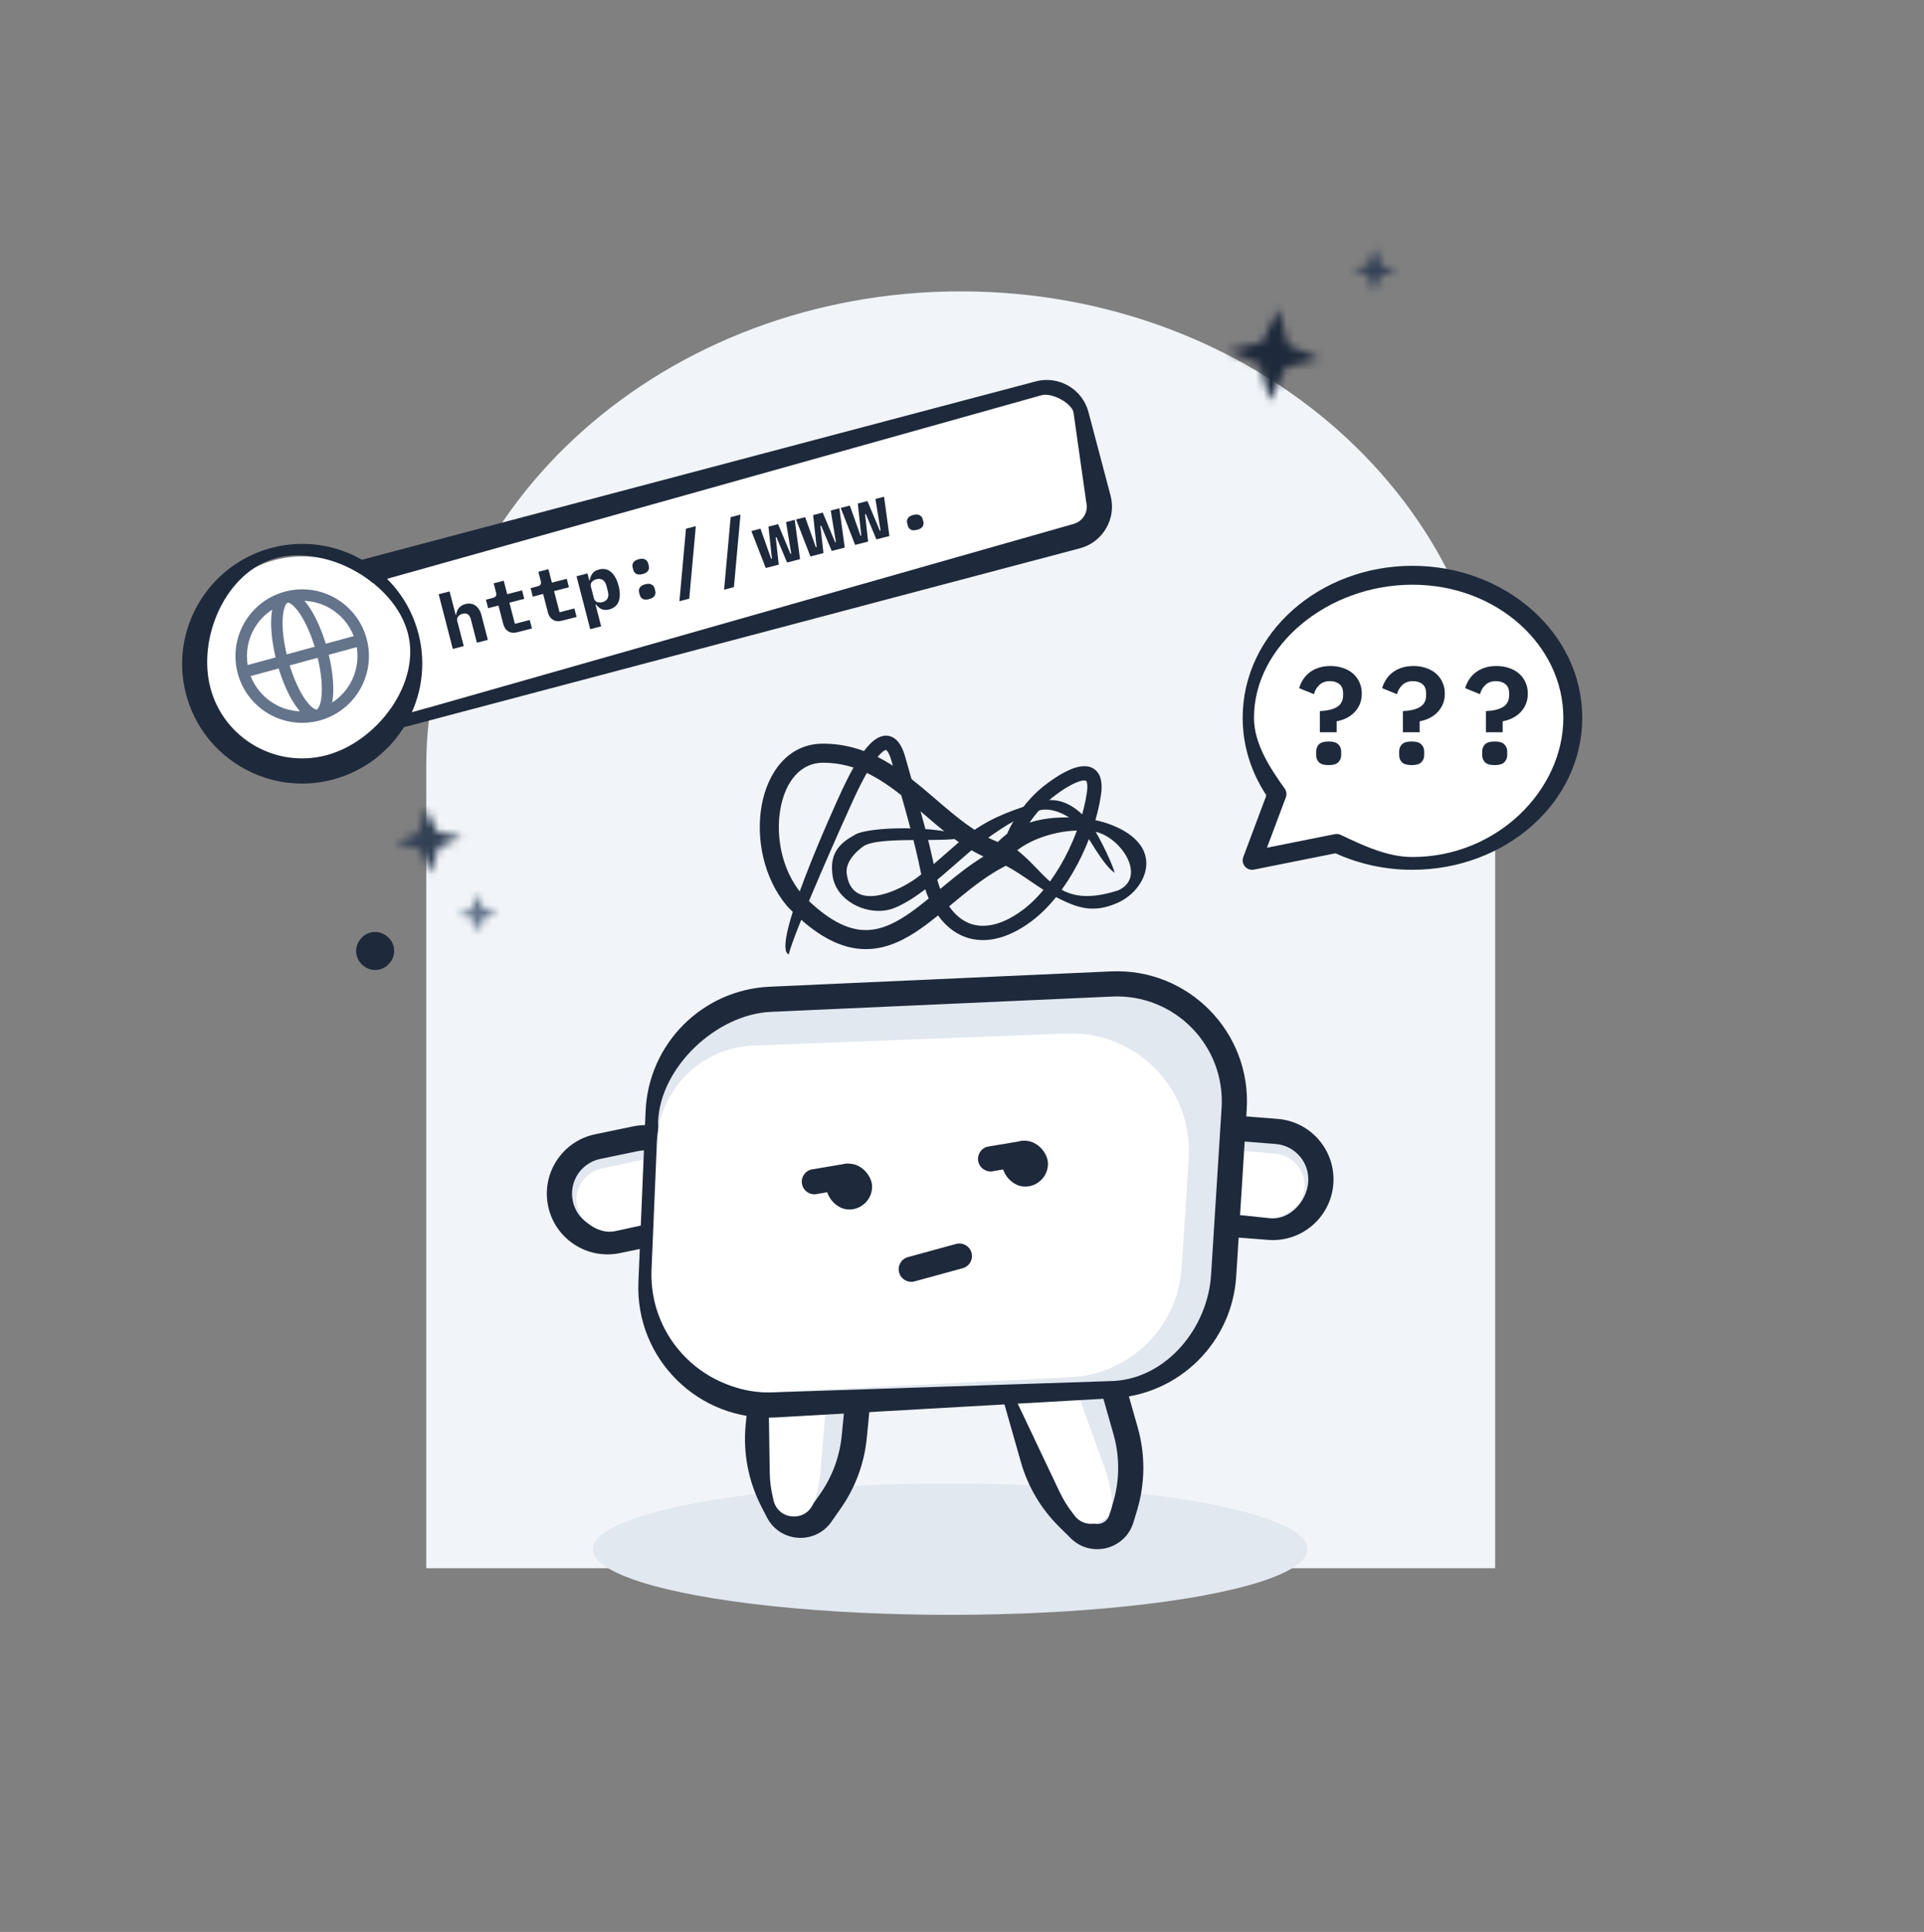 <svg width="252" height="253" viewBox="0 0 252 253" fill="none" xmlns="http://www.w3.org/2000/svg">
<rect x="0" y="0" width="252" height="253" fill="#808080" stroke="none"/>
<path fill-rule="evenodd" clip-rule="evenodd" d="M195.829 100.48C195.829 66.06 164.489 38.157 125.829 38.157C87.169 38.157 55.829 66.06 55.829 100.48V205.373H195.829V100.48Z" fill="#F1F5F9"/>
<path fill-rule="evenodd" clip-rule="evenodd" d="M117.895 97.51C118.166 97.946 118.385 98.494 118.566 99.137C118.838 100.109 119.118 101.084 119.398 102.063C120.517 105.972 121.651 109.933 122.46 113.953C123.2 117.63 124.775 119.895 126.668 120.785C128.515 121.654 131.006 121.365 133.975 119.15C136.096 117.568 138.001 115.085 139.479 112.286C140.955 109.492 141.969 106.451 142.353 103.812C142.535 102.56 142.273 102.276 142.25 102.255C142.231 102.239 142.029 102.116 141.349 102.334C140.077 102.742 138.415 103.945 137.514 104.704C136.63 105.448 135.613 106.583 134.775 107.837C133.929 109.104 133.328 110.4 133.173 111.466C133.098 111.977 132.623 112.331 132.112 112.257C131.601 112.182 131.247 111.708 131.321 111.196C131.534 109.734 132.305 108.167 133.219 106.798C134.142 105.416 135.274 104.143 136.308 103.272C137.233 102.494 139.133 101.08 140.777 100.552C141.555 100.303 142.65 100.132 143.469 100.836C144.283 101.535 144.401 102.736 144.205 104.081C143.786 106.957 142.696 110.201 141.134 113.16C139.574 116.113 137.508 118.849 135.094 120.65C131.809 123.101 128.573 123.749 125.871 122.479C123.216 121.23 121.422 118.282 120.625 114.322C119.833 110.383 118.725 106.514 117.609 102.612C117.326 101.625 117.043 100.636 116.764 99.643C116.611 99.098 116.451 98.732 116.306 98.498C116.16 98.263 116.063 98.216 116.052 98.211C116.049 98.21 116.049 98.21 116.046 98.21C116.04 98.21 116.014 98.211 115.964 98.229C115.854 98.268 115.677 98.371 115.435 98.594C114.948 99.043 114.38 99.809 113.76 100.848C113.148 101.873 112.518 103.108 111.896 104.447C110.827 106.749 103.922 122.168 103.32 124.974C100.858 124.178 109.182 105.85 110.199 103.659C110.836 102.286 111.496 100.989 112.153 99.889C112.801 98.803 113.479 97.852 114.166 97.219C114.808 96.626 115.761 96.049 116.792 96.492C117.268 96.697 117.625 97.075 117.895 97.51Z" fill="#1E293B"/>
<path fill-rule="evenodd" clip-rule="evenodd" d="M130.701 110.266C133.932 106.915 138.874 106.722 142.878 107.305C143.919 107.456 145.24 107.824 146.457 108.407C147.645 108.976 148.909 109.834 149.607 111.063C150.44 112.528 150.204 114.11 149.529 115.359C148.862 116.594 147.717 117.63 146.43 118.208C144.854 118.916 143.496 119.125 142.133 118.915C140.832 118.714 139.619 118.139 138.357 117.504C137.205 116.924 136.023 116.118 134.916 115.363C134.693 115.211 134.474 115.062 134.258 114.916C133.37 114.318 132.537 113.784 131.743 113.378C129.495 114.509 127.467 116.088 125.464 117.739C125.162 117.988 124.859 118.24 124.556 118.492C122.78 119.97 120.979 121.468 119.132 122.552C116.927 123.845 114.511 124.639 111.77 124.147C109.061 123.66 106.252 121.954 103.152 118.727L103.124 118.698L103.099 118.668C99.999 115 98.997 109.797 99.755 105.515C100.506 101.275 103.156 97.374 107.821 97.386C113.291 97.4 117.263 100.215 120.776 103.148C121.383 103.656 121.974 104.163 122.556 104.662C125.242 106.968 127.729 109.102 130.701 110.266ZM128.81 112.166C125.81 110.764 123.24 108.55 120.822 106.466C120.266 105.988 119.719 105.517 119.176 105.063C115.732 102.187 112.349 99.893 107.814 99.881C104.927 99.874 102.869 102.244 102.212 105.951C101.565 109.604 102.448 114.009 104.979 117.028C107.877 120.037 110.23 121.335 112.211 121.691C114.165 122.042 115.969 121.514 117.869 120.399C119.525 119.428 121.144 118.083 122.931 116.598C123.241 116.34 123.555 116.079 123.876 115.814C125.392 114.564 127.021 113.271 128.81 112.166ZM133.232 111.343C135.612 109.501 139.733 108.372 143.197 108.876C146.718 109.389 150.342 114.852 146.457 116.598C138.517 119.158 137.348 114.535 133.232 111.343Z" fill="#1E293B"/>
<path fill-rule="evenodd" clip-rule="evenodd" d="M141.638 108.446C140.222 106.803 137.759 105.623 136.081 106.139C133.036 107.074 130.99 108.608 128.488 110.365C127.693 110.924 126.634 111.855 125.379 112.959C124.145 114.043 122.751 115.268 121.343 116.345C119.944 117.416 118.473 118.387 117.077 118.931C113.99 120.136 109.49 118.171 109.041 114.625C108.801 112.728 109.041 110.866 111.907 109.366C113.43 108.231 123.098 108.024 126.392 109.618C124.235 110.468 114.999 109.395 113.026 110.866C111.294 112.158 110.777 113.433 110.898 114.39C111.565 119.66 117.878 116.64 120.206 114.859C121.555 113.827 122.902 112.645 124.143 111.554L124.223 111.483C125.413 110.437 126.533 109.452 127.413 108.834C130.179 106.891 133.03 105.948 136.081 105.011C138.863 104.157 141.031 105.728 142.588 107.535C143.443 108.526 145.528 112.606 146.002 114.31C144.409 113.238 142.547 109.501 141.638 108.446Z" fill="#1E293B"/>
<mask id="path-5-inside-1_3052_489564" fill="white">
<path d="M167.445 40.403L168.733 45.18L172.909 47.031L168.46 48.065L166.297 52.515L165.009 47.737L160.833 45.886L165.283 44.853L167.445 40.403Z"/>
</mask>
<path d="M167.445 40.403L172.101 39.148C171.577 37.206 169.903 35.793 167.9 35.603C165.898 35.413 163.988 36.486 163.109 38.295L167.445 40.403ZM168.733 45.18L164.078 46.435C164.456 47.84 165.449 48.999 166.779 49.588L168.733 45.18ZM172.909 47.031L173.999 51.728C176.019 51.259 177.513 49.551 177.708 47.486C177.904 45.422 176.758 43.464 174.862 42.624L172.909 47.031ZM168.46 48.065L167.369 43.368C165.952 43.697 164.759 44.648 164.123 45.957L168.46 48.065ZM166.297 52.515L161.641 53.77C162.165 55.712 163.839 57.125 165.842 57.315C167.844 57.505 169.754 56.431 170.633 54.622L166.297 52.515ZM165.009 47.737L169.664 46.483C169.286 45.078 168.293 43.919 166.963 43.33L165.009 47.737ZM160.833 45.886L159.743 41.19C157.723 41.659 156.229 43.367 156.034 45.431C155.838 47.496 156.984 49.454 158.88 50.294L160.833 45.886ZM165.283 44.853L166.373 49.55C167.79 49.221 168.983 48.269 169.619 46.961L165.283 44.853ZM162.79 41.658L164.078 46.435L173.388 43.926L172.101 39.148L162.79 41.658ZM166.779 49.588L170.955 51.439L174.862 42.624L170.687 40.773L166.779 49.588ZM171.818 42.335L167.369 43.368L169.55 52.761L173.999 51.728L171.818 42.335ZM164.123 45.957L161.96 50.408L170.633 54.622L172.796 50.172L164.123 45.957ZM170.952 51.26L169.664 46.483L160.354 48.992L161.641 53.77L170.952 51.26ZM166.963 43.33L162.787 41.479L158.88 50.294L163.055 52.145L166.963 43.33ZM161.924 50.583L166.373 49.55L164.192 40.157L159.743 41.19L161.924 50.583ZM169.619 46.961L171.782 42.51L163.109 38.295L160.946 42.746L169.619 46.961Z" fill="#1E293B" mask="url(#path-5-inside-1_3052_489564)"/>
<path d="M49.129 124.455C49.157 124.48 49.187 124.505 49.217 124.528C49.191 124.557 49.166 124.586 49.142 124.615C49.113 124.59 49.084 124.566 49.054 124.542C49.079 124.514 49.104 124.485 49.129 124.455Z" stroke="#1E293B" stroke-width="4.821" stroke-linecap="round" stroke-linejoin="round"/>
<mask id="path-8-inside-2_3052_489564" fill="white">
<path d="M62.39 117.083L63.29 118.96L65.185 119.411L63.392 120.171L62.817 122.172L61.917 120.295L60.022 119.845L61.815 119.084L62.39 117.083Z"/>
</mask>
<path d="M62.39 117.083L66.737 114.997C65.871 113.193 63.98 112.111 61.986 112.279C59.992 112.446 58.308 113.829 57.756 115.752L62.39 117.083ZM63.29 118.96L58.943 121.046C59.572 122.357 60.759 123.314 62.174 123.65L63.29 118.96ZM65.185 119.411L67.068 123.849C68.986 123.035 70.163 121.082 69.989 119.007C69.815 116.931 68.327 115.202 66.301 114.72L65.185 119.411ZM63.392 120.171L61.508 115.733C60.17 116.301 59.159 117.443 58.758 118.84L63.392 120.171ZM62.817 122.172L58.471 124.258C59.336 126.062 61.227 127.144 63.221 126.976C65.215 126.809 66.899 125.427 67.451 123.503L62.817 122.172ZM61.917 120.295L66.264 118.209C65.635 116.899 64.448 115.942 63.033 115.605L61.917 120.295ZM60.022 119.845L58.139 115.406C56.222 116.22 55.044 118.173 55.218 120.248C55.392 122.324 56.88 124.053 58.906 124.535L60.022 119.845ZM61.815 119.084L63.699 123.522C65.037 122.954 66.048 121.812 66.449 120.415L61.815 119.084ZM58.043 119.169L58.943 121.046L67.637 116.874L66.737 114.997L58.043 119.169ZM62.174 123.65L64.068 124.101L66.301 114.72L64.406 114.269L62.174 123.65ZM63.301 114.972L61.508 115.733L65.275 124.61L67.068 123.849L63.301 114.972ZM58.758 118.84L58.183 120.841L67.451 123.503L68.026 121.503L58.758 118.84ZM67.164 120.086L66.264 118.209L57.57 122.381L58.471 124.258L67.164 120.086ZM63.033 115.605L61.139 115.154L58.906 124.535L60.801 124.986L63.033 115.605ZM61.906 124.283L63.699 123.522L59.931 114.645L58.139 115.406L61.906 124.283ZM66.449 120.415L67.024 118.414L57.756 115.752L57.181 117.753L66.449 120.415Z" fill="#64748B" mask="url(#path-8-inside-2_3052_489564)"/>
<mask id="path-10-inside-3_3052_489564" fill="white">
<path d="M55.742 105.721L57.269 108.905L60.484 109.67L57.442 110.961L56.467 114.355L54.939 111.171L51.725 110.406L54.767 109.115L55.742 105.721Z"/>
</mask>
<path d="M55.742 105.721L60.088 103.635C59.223 101.831 57.332 100.749 55.338 100.917C53.343 101.084 51.66 102.466 51.108 104.39L55.742 105.721ZM57.269 108.905L52.923 110.991C53.552 112.302 54.739 113.259 56.153 113.595L57.269 108.905ZM60.484 109.67L62.367 114.108C64.285 113.294 65.463 111.341 65.288 109.266C65.114 107.19 63.626 105.462 61.6 104.979L60.484 109.67ZM57.442 110.961L55.559 106.522C54.22 107.09 53.21 108.232 52.808 109.629L57.442 110.961ZM56.467 114.355L52.12 116.441C52.986 118.245 54.877 119.327 56.871 119.159C58.865 118.992 60.549 117.609 61.101 115.686L56.467 114.355ZM54.939 111.171L59.286 109.085C58.657 107.774 57.47 106.817 56.056 106.48L54.939 111.171ZM51.725 110.406L49.842 105.968C47.924 106.781 46.746 108.734 46.921 110.81C47.095 112.885 48.583 114.614 50.609 115.096L51.725 110.406ZM54.767 109.115L56.65 113.553C57.989 112.985 58.999 111.844 59.401 110.446L54.767 109.115ZM51.395 107.807L52.923 110.991L61.616 106.819L60.088 103.635L51.395 107.807ZM56.153 113.595L59.367 114.36L61.6 104.979L58.386 104.214L56.153 113.595ZM58.6 105.231L55.559 106.522L59.326 115.399L62.367 114.108L58.6 105.231ZM52.808 109.629L51.833 113.024L61.101 115.686L62.076 112.292L52.808 109.629ZM60.814 112.269L59.286 109.085L50.593 113.257L52.12 116.441L60.814 112.269ZM56.056 106.48L52.841 105.715L50.609 115.096L53.823 115.861L56.056 106.48ZM53.609 114.844L56.65 113.553L52.883 104.677L49.842 105.968L53.609 114.844ZM59.401 110.446L60.376 107.052L51.108 104.39L50.133 107.784L59.401 110.446Z" fill="#334155" mask="url(#path-10-inside-3_3052_489564)"/>
<mask id="path-12-inside-4_3052_489564" fill="white">
<path d="M180.134 32.469L180.901 34.698L182.974 35.454L180.857 36.075L179.949 38.251L179.181 36.021L177.109 35.266L179.226 34.645L180.134 32.469Z"/>
</mask>
<path d="M180.134 32.469L184.693 30.9C184.042 29.008 182.289 27.714 180.289 27.65C178.288 27.586 176.456 28.764 175.685 30.611L180.134 32.469ZM180.901 34.698L176.343 36.268C176.816 37.643 177.884 38.73 179.25 39.228L180.901 34.698ZM182.974 35.454L184.332 40.08C186.33 39.494 187.726 37.69 187.793 35.608C187.86 33.527 186.582 31.637 184.625 30.924L182.974 35.454ZM180.857 36.075L179.5 31.449C178.105 31.858 176.969 32.875 176.408 34.217L180.857 36.075ZM179.949 38.251L175.39 39.82C176.041 41.712 177.794 43.005 179.794 43.069C181.795 43.134 183.627 41.955 184.398 40.109L179.949 38.251ZM179.181 36.021L183.74 34.452C183.267 33.077 182.199 31.989 180.833 31.491L179.181 36.021ZM177.109 35.266L175.751 30.64C173.753 31.226 172.357 33.03 172.29 35.111C172.223 37.193 173.501 39.082 175.458 39.796L177.109 35.266ZM179.226 34.645L180.583 39.271C181.978 38.862 183.114 37.844 183.675 36.503L179.226 34.645ZM175.575 34.038L176.343 36.268L185.46 33.129L184.693 30.9L175.575 34.038ZM179.25 39.228L181.323 39.984L184.625 30.924L182.553 30.169L179.25 39.228ZM181.616 30.828L179.5 31.449L182.215 40.701L184.332 40.08L181.616 30.828ZM176.408 34.217L175.5 36.392L184.398 40.109L185.306 37.933L176.408 34.217ZM184.508 36.681L183.74 34.452L174.623 37.591L175.39 39.82L184.508 36.681ZM180.833 31.491L178.76 30.736L175.458 39.796L177.53 40.551L180.833 31.491ZM178.467 39.892L180.583 39.271L177.868 30.018L175.751 30.64L178.467 39.892ZM183.675 36.503L184.583 34.327L175.685 30.611L174.777 32.787L183.675 36.503Z" fill="#334155" mask="url(#path-12-inside-4_3052_489564)"/>
<ellipse cx="124.457" cy="202.871" rx="46.802" ry="8.604" fill="#E2E8F0"/>
<path d="M73.404 157.599C72.698 154.192 74.887 150.859 78.293 150.153L83.269 149.122C86.676 148.416 90.01 150.605 90.715 154.011C91.421 157.418 89.232 160.751 85.826 161.457L80.849 162.488C77.443 163.194 74.109 161.005 73.404 157.599Z" fill="#E2E8F0"/>
<path fill-rule="evenodd" clip-rule="evenodd" d="M71.789 157.933C70.899 153.635 73.661 149.429 77.959 148.539L82.935 147.507C87.233 146.617 91.439 149.379 92.33 153.677C93.221 157.975 90.458 162.181 86.16 163.072L81.184 164.103C76.886 164.993 72.68 162.231 71.789 157.933ZM89.101 154.346C88.58 151.831 86.119 150.215 83.604 150.736L78.628 151.767C76.113 152.288 74.497 154.749 75.018 157.264C75.539 159.779 78 161.395 80.515 160.874L85.491 159.843C88.006 159.322 89.622 156.861 89.101 154.346Z" fill="#1E293B"/>
<path d="M139.852 198.734C137.699 196.598 136.132 193.944 135.302 191.027L131.108 176.287C130.131 172.854 132.183 169.293 135.644 168.417C138.963 167.577 142.348 169.529 143.285 172.822L147.428 187.381C148.355 190.638 148.326 194.091 147.346 197.332L146.877 198.882C146.157 201.261 143.164 202.018 141.399 200.268L139.852 198.734Z" fill="#E2E8F0"/>
<path fill-rule="evenodd" clip-rule="evenodd" d="M136.048 170.016C133.489 170.663 131.971 173.297 132.693 175.836L136.887 190.576C137.64 193.22 139.061 195.627 141.013 197.563L142.56 199.097C143.442 199.973 144.939 199.594 145.299 198.404L145.768 196.854C146.657 193.917 146.683 190.785 145.843 187.833L141.7 173.273C141.007 170.838 138.503 169.394 136.048 170.016ZM135.239 166.819C139.423 165.76 143.69 168.22 144.871 172.371L149.014 186.93C150.027 190.49 149.996 194.267 148.924 197.809L148.455 199.359C147.375 202.928 142.885 204.064 140.238 201.438L138.691 199.904C136.337 197.569 134.624 194.667 133.716 191.478L129.522 176.739C128.291 172.412 130.878 167.923 135.239 166.819Z" fill="#1E293B"/>
<path d="M108.797 196.547C110.532 194.059 111.598 191.167 111.891 188.148L113.372 172.896C113.717 169.343 111.059 166.208 107.498 165.967C104.081 165.737 101.101 168.264 100.77 171.672L99.307 186.738C98.979 190.108 99.627 193.501 101.173 196.512L101.913 197.953C103.048 200.164 106.128 200.372 107.551 198.334L108.797 196.547Z" fill="#E2E8F0"/>
<path fill-rule="evenodd" clip-rule="evenodd" d="M107.386 167.612C110.02 167.79 111.986 170.109 111.731 172.736L110.25 187.989C109.984 190.726 109.018 193.349 107.445 195.604L106.198 197.39C105.487 198.41 103.947 198.306 103.379 197.2L102.64 195.76C101.238 193.029 100.651 189.953 100.947 186.898L102.411 171.831C102.655 169.311 104.86 167.442 107.386 167.612ZM107.608 164.323C103.303 164.032 99.546 167.217 99.129 171.512L97.666 186.579C97.308 190.263 98.016 193.972 99.707 197.265L100.446 198.706C102.149 202.023 106.769 202.335 108.903 199.277L110.149 197.49C112.046 194.771 113.211 191.608 113.532 188.308L115.013 173.055C115.448 168.577 112.097 164.626 107.608 164.323Z" fill="#1E293B"/>
<path d="M106.54 196.837C107.034 195.544 107.343 194.188 107.457 192.809L109.153 172.282C109.331 170.124 107.889 168.166 105.775 167.696C103.043 167.089 100.461 169.192 100.503 171.99L100.817 192.794C100.834 193.897 100.969 194.994 101.221 196.068L101.318 196.484C101.934 199.111 105.577 199.357 106.54 196.837Z" fill="white"/>
<path d="M145.645 196.638C145.558 195.257 145.276 193.895 144.808 192.593L137.836 173.212C137.103 171.174 134.978 169.991 132.86 170.44C130.123 171.021 128.646 174.006 129.845 176.534L138.76 195.333C139.233 196.33 139.811 197.273 140.486 198.145L140.747 198.483C142.397 200.618 145.814 199.331 145.645 196.638Z" fill="white"/>
<rect x="74.711" y="153.917" width="18.715" height="8.387" rx="4.193" transform="rotate(-12.257 74.711 153.917)" fill="white"/>
<path d="M172.989 154.941C173.262 151.473 170.671 148.441 167.203 148.169L151.722 146.953C148.254 146.681 145.222 149.272 144.95 152.74C144.677 156.208 147.268 159.24 150.736 159.512L166.217 160.728C169.685 161 172.717 158.409 172.989 154.941Z" fill="#E2E8F0"/>
<path fill-rule="evenodd" clip-rule="evenodd" d="M174.633 155.07C174.977 150.694 171.708 146.869 167.332 146.525L151.851 145.31C147.476 144.966 143.65 148.235 143.306 152.611C142.963 156.987 146.232 160.812 150.607 161.156L166.088 162.371C170.464 162.715 174.29 159.446 174.633 155.07ZM146.593 152.869C146.794 150.309 149.033 148.396 151.593 148.597L167.074 149.812C169.635 150.013 171.547 152.252 171.346 154.812C171.145 157.373 168.929 159.751 166.369 159.55L150.865 157.869C148.305 157.668 146.392 155.429 146.593 152.869Z" fill="#1E293B"/>
<rect width="28.248" height="8.387" rx="4.193" transform="matrix(-0.996 -0.088 -0.088 0.996 171.23 151.453)" fill="white"/>
<path d="M86.205 145.587C86.541 137.614 92.917 131.22 100.89 130.862L145.599 128.857C154.743 128.447 162.221 136.062 161.646 145.197L160.268 167.057C159.779 174.828 153.561 181.009 145.788 181.452L101.514 183.977C92.429 184.495 84.881 177.059 85.264 167.968L86.205 145.587Z" fill="#E2E8F0"/>
<path fill-rule="evenodd" clip-rule="evenodd" d="M160 145.093C160.514 136.937 153.837 130.138 145.673 130.504L100.964 132.51C93.845 132.829 86.497 139.734 86.198 146.853L86.911 168.037C86.569 176.155 93.308 182.794 101.42 182.331L145.882 180.848C152.823 180.452 158.186 173.892 158.623 166.954L160 145.093ZM145.525 127.21C155.649 126.756 163.928 135.187 163.291 145.3L161.914 167.161C161.372 175.765 154.488 182.607 145.882 183.098L101.608 185.623C91.549 186.197 83.193 177.964 83.617 167.899L84.558 145.518C84.93 136.69 91.989 129.611 100.816 129.216L145.525 127.21Z" fill="#1E293B"/>
<path d="M86.039 149.545C86.328 142.677 91.843 137.183 98.711 136.92L139.747 135.347C148.864 134.998 156.28 142.612 155.691 151.717L154.768 165.989C154.263 173.793 147.985 179.977 140.174 180.364L101.471 182.283C92.428 182.731 84.954 175.314 85.335 166.267L86.039 149.545Z" fill="white"/>
<path fill-rule="evenodd" clip-rule="evenodd" d="M127.246 164.056C127.486 164.934 126.969 165.841 126.091 166.081L119.793 167.804C118.915 168.044 118.008 167.527 117.768 166.649C117.528 165.771 118.045 164.864 118.923 164.624L125.221 162.901C126.099 162.661 127.006 163.178 127.246 164.056Z" fill="#1E293B"/>
<path d="M109.607 153.712C109.678 152.621 110.621 151.793 111.712 151.864C112.804 151.934 113.632 152.877 113.561 153.969C113.491 155.061 112.548 155.888 111.456 155.818C110.364 155.747 109.536 154.804 109.607 153.712Z" fill="white"/>
<path fill-rule="evenodd" clip-rule="evenodd" d="M135.636 150.604C135.877 151.482 135.359 152.389 134.481 152.629L130.183 153.352C129.305 153.592 128.398 153.075 128.158 152.197C127.918 151.319 128.435 150.412 129.313 150.172L133.611 149.449C134.489 149.208 135.396 149.726 135.636 150.604Z" fill="#1E293B"/>
<path fill-rule="evenodd" clip-rule="evenodd" d="M112.553 153.593C112.794 154.472 112.276 155.378 111.398 155.619L107.1 156.342C106.222 156.582 105.315 156.065 105.075 155.186C104.835 154.308 105.352 153.401 106.23 153.161L110.528 152.438C111.406 152.198 112.313 152.715 112.553 153.593Z" fill="#1E293B"/>
<path d="M185 112.667C196.597 112.667 206 104.309 206 94C206 83.691 196.597 75.333 185 75.333C173.403 75.333 164 83.691 164 94C164 97.673 165.195 101.098 167.255 103.987L164 112.667L175.072 110.452C178.175 111.922 181.567 112.678 185 112.667Z" fill="white"/>
<path fill-rule="evenodd" clip-rule="evenodd" d="M185 76.571C173.946 76.571 164.243 84.508 164.243 94C164.243 97.397 166.341 100.574 168.263 103.268C168.502 103.603 168.559 104.036 168.414 104.421L165.941 111.016L174.829 109.238C175.09 109.186 175.361 109.22 175.602 109.334C178.537 110.724 181.752 112.243 185 112.232C196.054 112.232 204.762 103.492 204.762 94C204.762 84.508 196.054 76.571 185 76.571ZM162.762 94C162.762 82.875 172.861 74.096 185 74.096C197.139 74.096 207.238 82.875 207.238 94C207.238 105.125 197.14 113.903 185.002 113.904H185V112.667L185.004 113.904L185.002 113.904C181.523 113.916 178.084 113.179 174.918 111.745L174.542 111.571C174.667 111.63 174.792 111.688 174.918 111.745L164.243 113.88C163.802 113.969 163.348 113.811 163.057 113.469C162.766 113.126 162.683 112.653 162.841 112.232L165.869 104.156C165.709 104.583 165.869 103.634 165.869 104.156C163.902 101.19 162.762 97.716 162.762 94Z" fill="#1E293B"/>
<path d="M172.874 95.896V93.124C173.81 93.088 174.548 92.914 175.088 92.602C175.64 92.278 175.916 91.756 175.916 91.036V90.784C175.916 90.244 175.754 89.848 175.43 89.596C175.106 89.332 174.692 89.2 174.188 89.2C173.624 89.2 173.168 89.362 172.82 89.686C172.472 89.998 172.232 90.406 172.1 90.91L170.156 90.118C170.264 89.746 170.426 89.386 170.642 89.038C170.858 88.69 171.128 88.384 171.452 88.12C171.788 87.844 172.184 87.628 172.64 87.472C173.108 87.304 173.648 87.22 174.26 87.22C174.872 87.22 175.43 87.31 175.934 87.49C176.438 87.658 176.87 87.904 177.23 88.228C177.59 88.54 177.866 88.918 178.058 89.362C178.262 89.794 178.364 90.28 178.364 90.82C178.364 91.348 178.274 91.822 178.094 92.242C177.914 92.65 177.668 93.01 177.356 93.322C177.056 93.622 176.708 93.868 176.312 94.06C175.916 94.252 175.502 94.384 175.07 94.456V95.896H172.874ZM174.026 100.198C173.426 100.198 173 100.072 172.748 99.82C172.508 99.568 172.388 99.262 172.388 98.902V98.398C172.388 98.038 172.508 97.732 172.748 97.48C173 97.228 173.426 97.102 174.026 97.102C174.626 97.102 175.046 97.228 175.286 97.48C175.538 97.732 175.664 98.038 175.664 98.398V98.902C175.664 99.262 175.538 99.568 175.286 99.82C175.046 100.072 174.626 100.198 174.026 100.198Z" fill="#1E293B"/>
<path d="M183.747 95.896V93.124C184.683 93.088 185.421 92.914 185.961 92.602C186.513 92.278 186.789 91.756 186.789 91.036V90.784C186.789 90.244 186.627 89.848 186.303 89.596C185.979 89.332 185.565 89.2 185.061 89.2C184.497 89.2 184.041 89.362 183.693 89.686C183.345 89.998 183.105 90.406 182.973 90.91L181.029 90.118C181.137 89.746 181.299 89.386 181.515 89.038C181.731 88.69 182.001 88.384 182.325 88.12C182.661 87.844 183.057 87.628 183.513 87.472C183.981 87.304 184.521 87.22 185.133 87.22C185.745 87.22 186.303 87.31 186.807 87.49C187.311 87.658 187.743 87.904 188.103 88.228C188.463 88.54 188.739 88.918 188.931 89.362C189.135 89.794 189.237 90.28 189.237 90.82C189.237 91.348 189.147 91.822 188.967 92.242C188.787 92.65 188.541 93.01 188.229 93.322C187.929 93.622 187.581 93.868 187.185 94.06C186.789 94.252 186.375 94.384 185.943 94.456V95.896H183.747ZM184.899 100.198C184.299 100.198 183.873 100.072 183.621 99.82C183.381 99.568 183.261 99.262 183.261 98.902V98.398C183.261 98.038 183.381 97.732 183.621 97.48C183.873 97.228 184.299 97.102 184.899 97.102C185.499 97.102 185.919 97.228 186.159 97.48C186.411 97.732 186.537 98.038 186.537 98.398V98.902C186.537 99.262 186.411 99.568 186.159 99.82C185.919 100.072 185.499 100.198 184.899 100.198Z" fill="#1E293B"/>
<path d="M194.62 95.896V93.124C195.556 93.088 196.294 92.914 196.834 92.602C197.386 92.278 197.662 91.756 197.662 91.036V90.784C197.662 90.244 197.5 89.848 197.176 89.596C196.852 89.332 196.438 89.2 195.934 89.2C195.37 89.2 194.914 89.362 194.566 89.686C194.218 89.998 193.978 90.406 193.846 90.91L191.902 90.118C192.01 89.746 192.172 89.386 192.388 89.038C192.604 88.69 192.874 88.384 193.198 88.12C193.534 87.844 193.93 87.628 194.386 87.472C194.854 87.304 195.394 87.22 196.006 87.22C196.618 87.22 197.176 87.31 197.68 87.49C198.184 87.658 198.616 87.904 198.976 88.228C199.336 88.54 199.612 88.918 199.804 89.362C200.008 89.794 200.11 90.28 200.11 90.82C200.11 91.348 200.02 91.822 199.84 92.242C199.66 92.65 199.414 93.01 199.102 93.322C198.802 93.622 198.454 93.868 198.058 94.06C197.662 94.252 197.248 94.384 196.816 94.456V95.896H194.62ZM195.772 100.198C195.172 100.198 194.746 100.072 194.494 99.82C194.254 99.568 194.134 99.262 194.134 98.902V98.398C194.134 98.038 194.254 97.732 194.494 97.48C194.746 97.228 195.172 97.102 195.772 97.102C196.372 97.102 196.792 97.228 197.032 97.48C197.284 97.732 197.41 98.038 197.41 98.398V98.902C197.41 99.262 197.284 99.568 197.032 99.82C196.792 100.072 196.372 100.198 195.772 100.198Z" fill="#1E293B"/>
<path d="M44.858 79.818C44.293 77.682 45.566 75.493 47.702 74.928L136.079 51.54C138.214 50.975 140.404 52.248 140.969 54.383L143.863 65.321C144.428 67.457 143.155 69.646 141.02 70.211L52.643 93.599C50.507 94.164 48.318 92.891 47.753 90.755L44.858 79.818Z" fill="white"/>
<path fill-rule="evenodd" clip-rule="evenodd" d="M43.264 80.24C42.466 77.224 44.264 74.132 47.28 73.334L135.657 49.946C138.673 49.148 141.765 50.946 142.563 53.962L145.457 64.899C146.255 67.915 144.457 71.007 141.441 71.805L53.065 95.192C50.049 95.991 46.957 94.193 46.159 91.177L43.264 80.24ZM48.124 76.521C46.868 76.853 46.12 78.141 46.452 79.396L49.346 90.333C49.679 91.589 51.809 93.874 53.065 93.542L140.598 68.617C141.853 68.285 142.602 66.998 142.269 65.743L140.598 53.962C140.266 52.706 137.718 51.413 136.463 51.745L48.124 76.521Z" fill="#1E293B"/>
<path d="M57.455 77.818L58.888 77.448L59.684 80.527L59.742 80.512C59.764 80.355 59.8 80.204 59.853 80.06C59.905 79.915 59.977 79.783 60.07 79.662C60.168 79.534 60.287 79.424 60.429 79.332C60.575 79.232 60.748 79.157 60.949 79.105C61.187 79.043 61.418 79.028 61.639 79.061C61.86 79.086 62.062 79.162 62.245 79.286C62.429 79.411 62.59 79.579 62.727 79.792C62.871 80.002 62.982 80.259 63.061 80.563L63.897 83.796L62.464 84.167L61.678 81.127C61.511 80.481 61.147 80.231 60.585 80.376C60.476 80.405 60.37 80.449 60.269 80.51C60.172 80.562 60.09 80.632 60.023 80.718C59.954 80.798 59.905 80.889 59.877 80.993C59.855 81.095 59.86 81.208 59.892 81.33L60.741 84.612L59.308 84.983L57.455 77.818Z" fill="#1E293B"/>
<path d="M67.822 82.781C67.305 82.915 66.886 82.879 66.564 82.673C66.243 82.467 66.027 82.154 65.919 81.734L65.288 79.295L63.933 79.645L63.645 78.532L64.526 78.304C64.739 78.249 64.88 78.168 64.948 78.06C65.017 77.953 65.022 77.787 64.964 77.561L64.661 76.389L65.978 76.049L66.433 77.811L68.379 77.308L68.667 78.421L66.721 78.924L67.437 81.693L69.383 81.19L69.671 82.303L67.822 82.781Z" fill="#1E293B"/>
<path d="M73.673 81.269C73.157 81.402 72.737 81.366 72.416 81.16C72.094 80.954 71.879 80.641 71.77 80.222L71.139 77.782L69.784 78.132L69.496 77.019L70.377 76.791C70.59 76.736 70.731 76.655 70.8 76.548C70.868 76.44 70.874 76.274 70.815 76.048L70.512 74.876L71.829 74.536L72.284 76.298L74.231 75.795L74.518 76.908L72.572 77.411L73.288 80.18L75.234 79.677L75.522 80.79L73.673 81.269Z" fill="#1E293B"/>
<path d="M75.512 75.463L76.945 75.093L77.18 76.003L77.248 75.986C77.294 75.657 77.408 75.366 77.59 75.112C77.773 74.858 78.064 74.68 78.464 74.576C78.742 74.504 79.007 74.491 79.259 74.536C79.518 74.579 79.756 74.686 79.972 74.858C80.195 75.027 80.395 75.265 80.57 75.571C80.752 75.875 80.901 76.253 81.018 76.705C81.135 77.156 81.188 77.559 81.176 77.914C81.171 78.266 81.112 78.571 80.999 78.827C80.892 79.082 80.737 79.291 80.531 79.454C80.332 79.616 80.093 79.733 79.816 79.804C79.416 79.908 79.075 79.896 78.794 79.769C78.512 79.635 78.27 79.433 78.069 79.161L78.001 79.179L78.737 82.025L77.304 82.395L75.512 75.463ZM78.908 78.851C79.231 78.768 79.454 78.607 79.579 78.368C79.701 78.123 79.717 77.826 79.627 77.477L79.427 76.703C79.337 76.354 79.18 76.106 78.955 75.957C78.729 75.802 78.455 75.766 78.132 75.85C77.881 75.915 77.677 76.033 77.522 76.204C77.373 76.373 77.332 76.59 77.401 76.855L77.781 78.327C77.85 78.591 77.99 78.761 78.202 78.837C78.421 78.912 78.657 78.916 78.908 78.851Z" fill="#1E293B"/>
<path d="M85.019 78.459C84.657 78.553 84.376 78.543 84.174 78.43C83.978 78.308 83.851 78.138 83.794 77.918L83.707 77.579C83.65 77.36 83.679 77.153 83.794 76.958C83.913 76.755 84.154 76.607 84.515 76.513C84.877 76.42 85.156 76.434 85.353 76.555C85.554 76.668 85.683 76.834 85.74 77.054L85.827 77.393C85.884 77.612 85.853 77.823 85.733 78.026C85.618 78.222 85.38 78.366 85.019 78.459ZM84.17 75.177C83.808 75.27 83.527 75.261 83.326 75.147C83.129 75.026 83.002 74.856 82.946 74.636L82.858 74.297C82.801 74.078 82.83 73.871 82.945 73.676C83.065 73.473 83.305 73.325 83.667 73.231C84.028 73.138 84.307 73.151 84.504 73.273C84.705 73.386 84.834 73.552 84.891 73.772L84.979 74.111C85.035 74.33 85.004 74.541 84.884 74.745C84.769 74.939 84.531 75.084 84.17 75.177Z" fill="#1E293B"/>
<path d="M88.988 78.734L89.847 69.237L91.135 68.904L90.275 78.401L88.988 78.734Z" fill="#1E293B"/>
<path d="M94.839 77.222L95.699 67.724L96.987 67.391L96.127 76.888L94.839 77.222Z" fill="#1E293B"/>
<path d="M98.414 69.542L99.605 69.234L101.01 73.188L101.106 73.163L100.651 68.964L101.909 68.638L103.537 72.535L103.633 72.51L102.955 68.368L104.088 68.075L104.789 73.224L103.085 73.664L101.7 70.345L101.603 70.37L102 73.945L100.296 74.385L98.414 69.542Z" fill="#1E293B"/>
<path d="M104.266 68.029L105.456 67.721L106.861 71.675L106.958 71.65L106.502 67.451L107.761 67.126L109.388 71.022L109.485 70.997L108.806 66.855L109.939 66.562L110.64 71.711L108.936 72.151L107.551 68.832L107.454 68.857L107.852 72.432L106.148 72.872L104.266 68.029Z" fill="#1E293B"/>
<path d="M110.117 66.516L111.308 66.208L112.712 70.163L112.809 70.138L112.353 65.938L113.612 65.613L115.239 69.509L115.336 69.484L114.658 65.342L115.79 65.049L116.492 70.198L114.788 70.638L113.403 67.319L113.306 67.344L113.703 70.919L111.999 71.359L110.117 66.516Z" fill="#1E293B"/>
<path d="M120.127 69.382C119.765 69.475 119.484 69.465 119.283 69.352C119.086 69.231 118.959 69.061 118.902 68.841L118.815 68.502C118.758 68.283 118.787 68.076 118.902 67.881C119.022 67.677 119.262 67.529 119.624 67.436C119.985 67.342 120.264 67.356 120.461 67.478C120.662 67.591 120.791 67.757 120.848 67.977L120.936 68.315C120.992 68.535 120.961 68.746 120.841 68.949C120.726 69.144 120.488 69.288 120.127 69.382Z" fill="#1E293B"/>
<path d="M25.971 90.521C23.986 83.023 28.491 75.328 35.989 73.343C43.486 71.359 51.208 75.82 53.192 83.317C55.176 90.815 50.671 98.51 43.174 100.494C35.676 102.479 27.955 98.018 25.971 90.521Z" fill="white"/>
<path fill-rule="evenodd" clip-rule="evenodd" d="M24.377 90.942C22.158 82.559 27.194 73.965 35.567 71.749C43.939 69.534 52.567 74.512 54.785 82.895C57.004 91.278 51.968 99.873 43.595 102.088C35.223 104.304 26.595 99.326 24.377 90.942ZM42.752 98.901C49.374 97.148 55.166 89.507 53.416 82.895C51.666 76.283 42.83 71.323 36.207 73.076C29.585 74.829 25.814 83.487 27.564 90.099C29.314 96.711 36.129 100.653 42.752 98.901Z" fill="#1E293B"/>
<g clip-path="url(#clip0_3052_489564)">
<path fill-rule="evenodd" clip-rule="evenodd" d="M35.652 79.836C34.687 80.46 33.874 81.31 33.294 82.327C32.466 83.776 32.168 85.459 32.435 87.091L36.101 86.091C35.639 84.173 35.448 82.363 35.528 80.922C35.549 80.541 35.59 80.177 35.652 79.836ZM37.281 77.486C35.044 78.096 33.141 79.57 31.991 81.583C30.841 83.595 30.538 85.983 31.148 88.219C31.758 90.456 33.231 92.358 35.244 93.508C37.257 94.658 39.645 94.962 41.881 94.352C44.117 93.742 46.02 92.268 47.17 90.255C48.32 88.242 48.624 85.855 48.014 83.619C47.404 81.382 45.93 79.48 43.917 78.329C41.904 77.179 39.517 76.876 37.281 77.486ZM39.876 78.684C41.025 78.731 42.157 79.051 43.173 79.632C44.622 80.46 45.733 81.758 46.331 83.3L42.666 84.3C42.09 82.413 41.336 80.757 40.535 79.556C40.324 79.239 40.103 78.945 39.876 78.684ZM41.218 84.695C40.676 82.933 39.984 81.433 39.287 80.388C38.89 79.792 38.515 79.381 38.197 79.146C37.871 78.904 37.713 78.923 37.675 78.933C37.637 78.944 37.492 79.007 37.333 79.381C37.179 79.745 37.065 80.29 37.026 81.005C36.956 82.259 37.121 83.903 37.549 85.696L41.218 84.695ZM37.943 87.143L41.613 86.142C42.041 87.935 42.206 89.579 42.136 90.833C42.096 91.548 41.983 92.093 41.828 92.457C41.67 92.83 41.524 92.894 41.486 92.905C41.448 92.915 41.291 92.934 40.964 92.692C40.647 92.457 40.272 92.046 39.874 91.45C39.178 90.405 38.485 88.904 37.943 87.143ZM36.496 87.538L32.83 88.538C33.428 90.079 34.54 91.378 35.989 92.206C37.005 92.787 38.137 93.107 39.285 93.154C39.058 92.892 38.838 92.599 38.627 92.282C37.826 91.081 37.072 89.425 36.496 87.538ZM43.509 92.002C43.572 91.661 43.612 91.296 43.634 90.916C43.714 89.475 43.522 87.665 43.061 85.747L46.726 84.747C46.994 86.379 46.696 88.062 45.868 89.511C45.287 90.528 44.475 91.378 43.509 92.002Z" fill="#64748B"/>
</g>
<rect x="108.224" y="152.394" width="6" height="6" rx="3" fill="#1E293B"/>
<rect x="131.261" y="149.394" width="6" height="6" rx="3" fill="#1E293B"/>
<defs>
<clipPath id="clip0_3052_489564">
<rect width="21.309" height="21.309" fill="white" transform="translate(26.498 78.444) rotate(-15.258)"/>
</clipPath>
</defs>
</svg>
